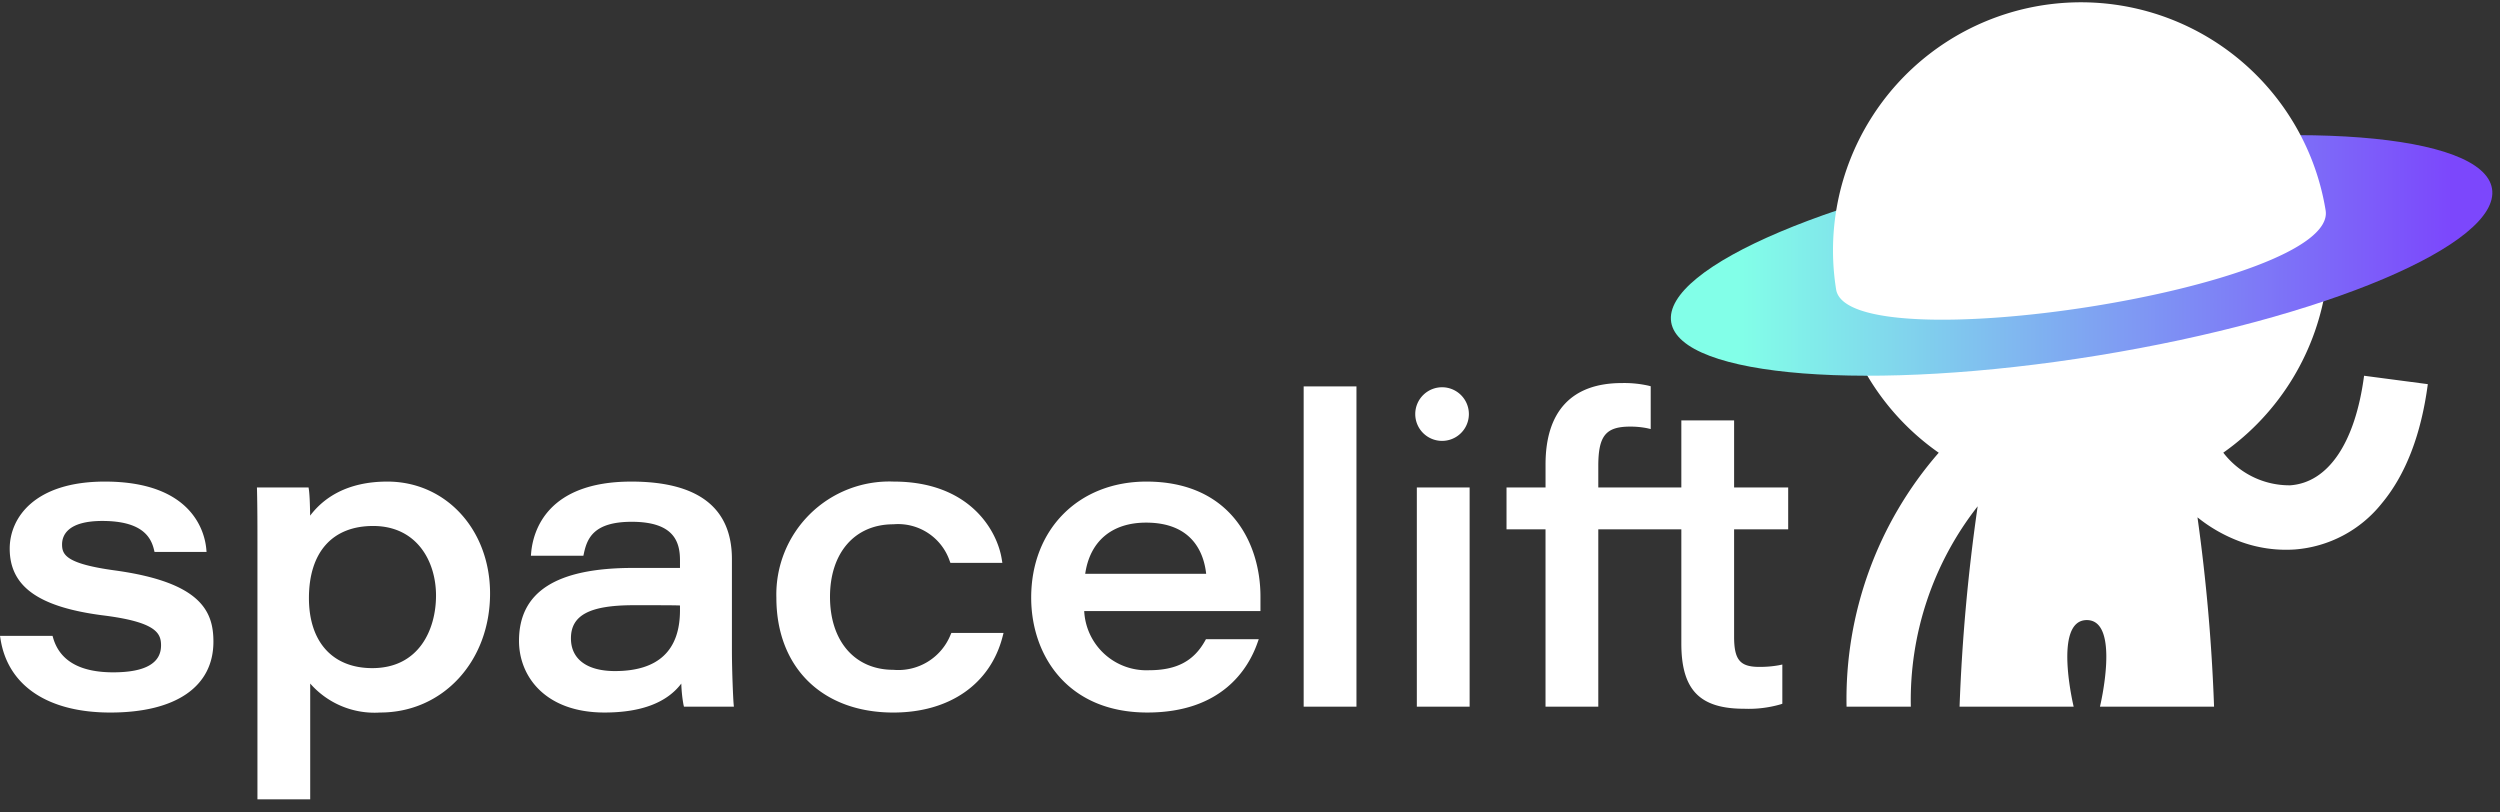 <svg xmlns="http://www.w3.org/2000/svg" fill="none" viewBox="0 0 120 39">
<rect x="0" y="0" width="120" height="39" fill="#333333" stroke="none"/>
<path fill="#fff" d="M5.535 27.383c-2.363-.32-2.556-.755-2.556-1.25 0-.421.252-1.127 1.933-1.127 1.924 0 2.337.788 2.48 1.381l.026.107h2.497l-.014-.152c-.071-.758-.63-3.226-4.868-3.226-3.37 0-4.567 1.734-4.567 3.219 0 1.807 1.365 2.793 4.43 3.197 2.618.32 2.834.868 2.834 1.45 0 .856-.772 1.29-2.295 1.29-1.595 0-2.565-.555-2.884-1.65l-.029-.1H0l.026.16c.355 2.237 2.276 3.52 5.27 3.52 3.144 0 4.948-1.24 4.948-3.4 0-1.437-.57-2.846-4.71-3.419ZM18.594 23.116c-1.98 0-3.091.819-3.707 1.635-.007-.493-.024-.992-.058-1.233l-.018-.12h-2.478l.004.143c.02.843.02 1.708.02 2.552v12.274h2.533V32.81a4.102 4.102 0 0 0 3.361 1.391c3.005 0 5.272-2.456 5.272-5.713 0-3.063-2.12-5.372-4.929-5.372Zm2.335 5.472c0 1.606-.801 3.482-3.06 3.482-1.903 0-3.04-1.256-3.04-3.361 0-2.2 1.123-3.462 3.081-3.462 2.086 0 3.019 1.678 3.019 3.341ZM35.132 31.164v-4.327c0-2.469-1.624-3.721-4.828-3.721-4.06 0-4.714 2.383-4.808 3.407l-.013.153h2.519l.024-.11c.158-.736.479-1.52 2.298-1.52 2.052 0 2.315.99 2.315 1.852v.363h-2.255c-3.682 0-5.472 1.145-5.472 3.5 0 1.713 1.269 3.44 4.104 3.44 1.75 0 2.988-.467 3.686-1.39.01.336.044.67.102 1l.025.109h2.397l-.014-.152c-.02-.245-.08-1.52-.08-2.604Zm-7.727-.523c0-1.115.903-1.591 3.02-1.591 1.197 0 1.876 0 2.214.013v.23c0 1.936-1.05 2.918-3.12 2.918-1.343 0-2.114-.572-2.114-1.57ZM45.63 30.461a2.702 2.702 0 0 1-2.75 1.69c-1.848 0-3.04-1.375-3.04-3.502 0-2.116 1.192-3.483 3.04-3.483a2.618 2.618 0 0 1 2.705 1.76l.035.092h2.493l-.026-.161c-.213-1.39-1.547-3.741-5.188-3.741a5.424 5.424 0 0 0-5.633 5.573c0 3.349 2.203 5.513 5.613 5.513 2.696 0 4.658-1.364 5.246-3.647l.045-.175h-2.503l-.037.081ZM55.03 23.116c-3.257 0-5.533 2.292-5.533 5.573 0 2.744 1.724 5.512 5.574 5.512 3.569 0 4.841-2.088 5.283-3.333l.066-.186h-2.535l-.04.072c-.544.98-1.374 1.417-2.694 1.417a2.991 2.991 0 0 1-3.109-2.84h8.46v-.703c0-2.542-1.433-5.512-5.472-5.512Zm-.02 1.97c2.242 0 2.778 1.475 2.886 2.457H52.09c.225-1.564 1.282-2.457 2.92-2.457ZM65.11 18.548h-2.534V33.92h2.534V18.548ZM69.255 18.589a1.287 1.287 0 1 0 0 2.573 1.287 1.287 0 0 0 0-2.573ZM70.542 23.398h-2.534v10.521h2.534V23.398ZM85.833 25.408v-2.01h-2.596v-3.22h-2.533v3.22h-3.986V22.37c0-1.451.357-1.893 1.53-1.893a4.1 4.1 0 0 1 .814.077l.172.04V18.54l-.104-.027a5.303 5.303 0 0 0-1.284-.126c-2.395 0-3.66 1.35-3.66 3.903v1.108h-1.873v2.01h1.872v8.512h2.533v-8.512h3.986v5.475c0 2.228.874 3.137 3.017 3.137a5.513 5.513 0 0 0 1.735-.208l.096-.032v-1.883l-.17.036c-.31.055-.623.08-.937.078-.926 0-1.208-.34-1.208-1.45v-5.153h2.596ZM113.476 18.035c-.424 3.214-1.717 5.132-3.547 5.26a4 4 0 0 1-3.211-1.567 11.932 11.932 0 0 0 4.964-8.22A88.588 88.588 0 0 1 89.16 17.15a11.9 11.9 0 0 0 3.899 4.581 17.997 17.997 0 0 0-4.424 12.19h3.085a15.076 15.076 0 0 1 3.208-9.618 89.93 89.93 0 0 0-.869 9.618h5.477s-1.004-4.154.631-4.157c1.636.003.631 4.157.631 4.157h5.477a88.078 88.078 0 0 0-.796-9.089c.609.492 1.294.881 2.027 1.155a6.351 6.351 0 0 0 2.64.388 5.91 5.91 0 0 0 4.169-2.2c1.152-1.376 1.899-3.306 2.22-5.736l-3.059-.403Z"/><path fill="url(#a)" d="M100.699 17.063c10.88-1.77 19.35-5.355 18.918-8.007-.431-2.652-9.601-3.367-20.48-1.597-10.88 1.77-19.351 5.355-18.92 8.007.432 2.652 9.602 3.367 20.482 1.597Z"/><path fill="#fff" d="M110.605 6.844a11.899 11.899 0 0 0-20.841-1.091 11.9 11.9 0 0 0-1.63 8.143c.575 3.55 24.098-.08 23.496-3.799a11.878 11.878 0 0 0-1.025-3.253Z"/><defs><linearGradient id="a" x1="80.202" x2="119.633" y1="12.261" y2="12.261" gradientUnits="userSpaceOnUse"><stop offset=".082" stop-color="#82FFE8"/><stop offset=".951" stop-color="#7C47FC"/></linearGradient></defs>
</svg>